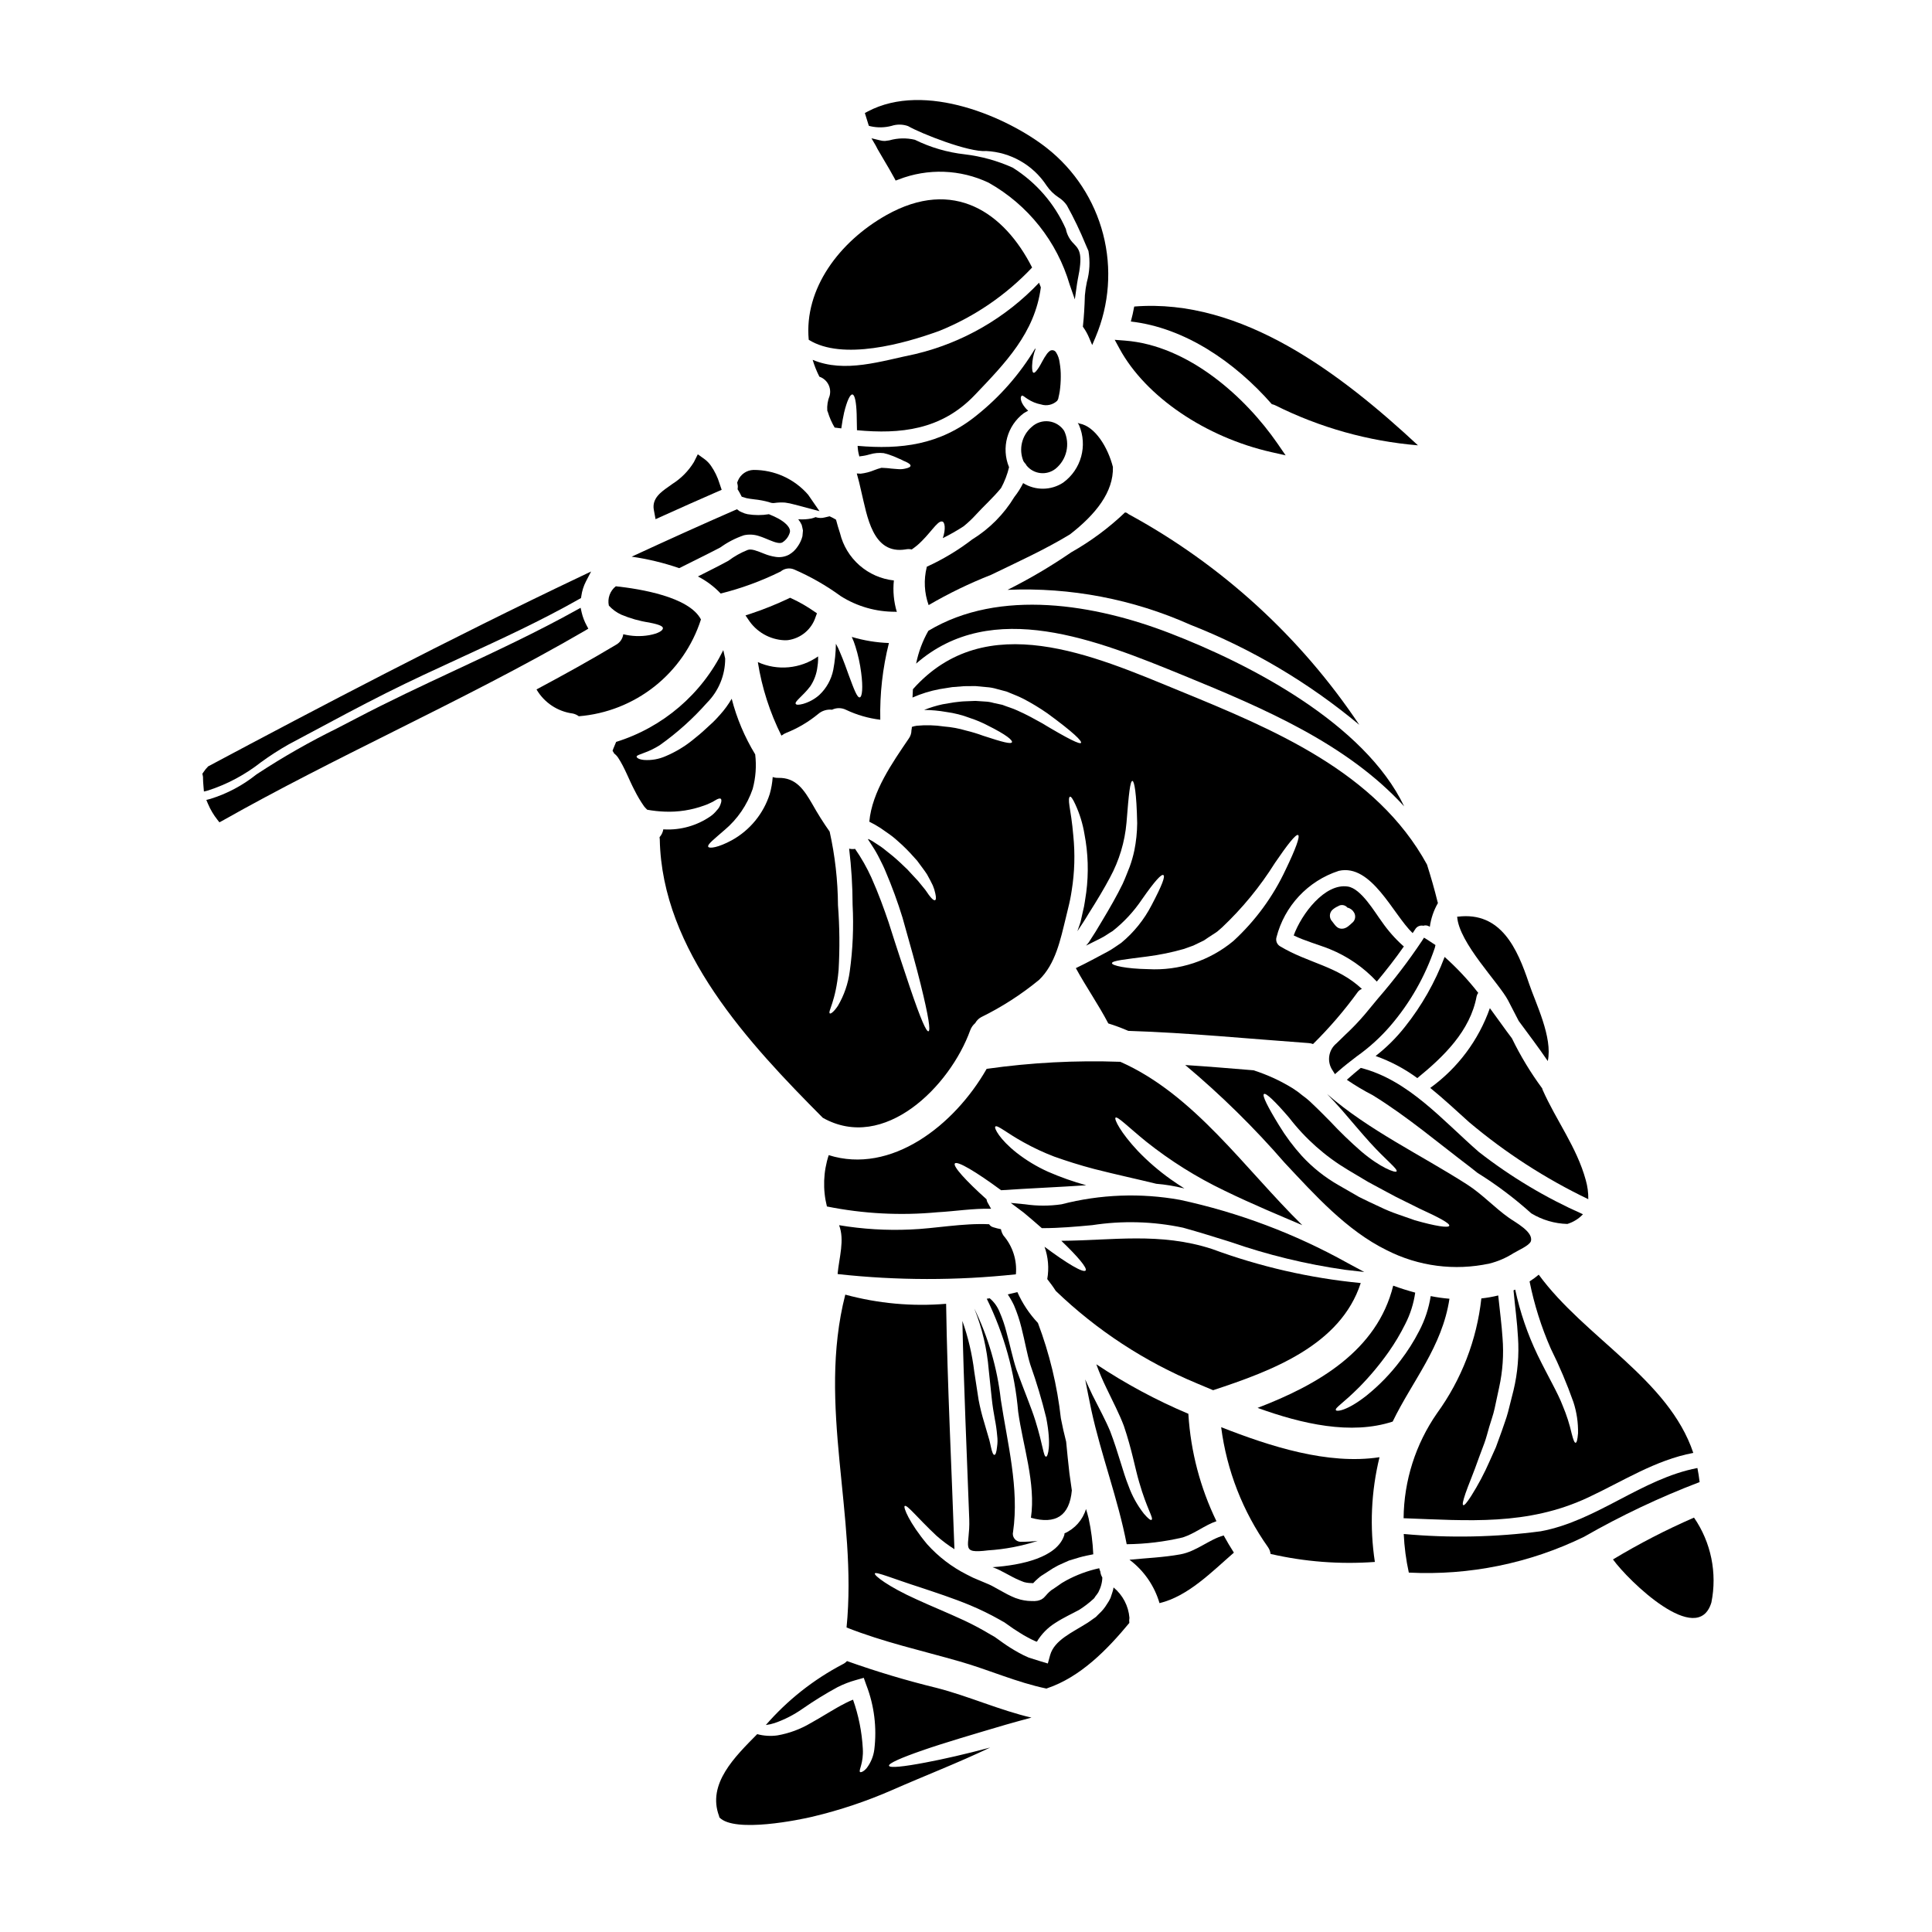 <?xml version="1.0" encoding="UTF-8"?>
<!-- Uploaded to: ICON Repo, www.svgrepo.com, Generator: ICON Repo Mixer Tools -->
<svg fill="#000000" width="800px" height="800px" version="1.1" viewBox="144 144 512 512" xmlns="http://www.w3.org/2000/svg">
 <g>
  <path d="m508.55 423.85c3.953 1.398 7.676 3.375 11.055 5.859 6.984-5.695 14.02-12.48 15.719-21.695h0.004c0.07-0.324 0.215-0.629 0.418-0.895-2.676-3.434-5.656-6.621-8.906-9.52-2.523 6.703-6.086 12.973-10.555 18.57-2.258 2.863-4.856 5.441-7.734 7.68z"/>
  <path d="m546.47 414.56c2.57 3.492 5.25 7.012 7.707 10.629 1.34-6.254-3.184-15.246-4.973-20.551-3.07-9.188-7.398-19.102-18.844-17.711h-0.195c0.445 6.953 11.082 17.562 13.512 22.227 0.953 1.816 1.871 3.602 2.793 5.406z"/>
  <path d="m559.37 468.36c1.578-0.484 3.004-1.367 4.133-2.57-9.836-4.348-19.102-9.891-27.586-16.504-9.547-8.293-18.625-19.07-31.301-22.281-1.23 1.008-2.461 2.039-3.688 3.148 2.203 1.504 4.496 2.871 6.867 4.094 9.078 5.586 17.398 12.676 25.887 19.098 0.613 0.477 1.227 0.977 1.871 1.48 5.055 3.144 9.82 6.734 14.242 10.719 2.894 1.754 6.191 2.723 9.574 2.816z"/>
  <path d="m481.05 251.11c0.297 0.059 0.586 0.152 0.863 0.281 11.832 5.922 24.684 9.527 37.863 10.629-20.246-18.812-46.566-39.082-75.195-36.785-0.25 1.344-0.531 2.652-0.895 3.969 14.27 1.633 27.559 10.711 37.363 21.906z"/>
  <path d="m515.87 394.69c-2.133-1.91-4.031-4.062-5.66-6.418-1.844-2.461-5.473-8.797-9.016-9.328-6.09-0.949-12.285 7.262-14.352 12.957 3.016 1.48 6.508 2.402 9.578 3.629h-0.004c4.731 1.926 8.98 4.859 12.453 8.602 2.512-3.016 4.945-6.117 7.176-9.324-0.066-0.062-0.121-0.062-0.176-0.117zm-13.348-6.297c-0.84 0.754-1.676 1.73-2.934 1.73-1.316 0-1.848-1.09-2.57-1.969v0.004c-0.781-0.832-0.781-2.129 0-2.961 0.461-0.434 0.996-0.785 1.574-1.031 0.801-0.543 1.879-0.383 2.488 0.363 0.75 0.16 1.391 0.641 1.762 1.309 0.488 0.832 0.359 1.887-0.32 2.57z"/>
  <path d="m359.36 239.36c0.461 1.539 1.059 3.035 1.785 4.465 2.102 0.719 3.285 2.941 2.711 5.082-0.508 1.246-0.719 2.594-0.617 3.938 0.059 0.105 0.105 0.219 0.141 0.332 0.434 1.449 1.043 2.836 1.812 4.133 0.586 0.082 1.18 0.164 1.758 0.219 0.223-1.574 0.477-3.016 0.754-4.215 0.75-3.07 1.574-4.856 2.203-4.773 0.629 0.082 1.008 2.039 1.117 5.117 0.027 1.258 0.055 2.754 0.082 4.356 11.414 1.062 22.34 0 31.219-9.324 8.043-8.434 15.941-16.477 17.508-28.539-0.168-0.418-0.309-0.836-0.477-1.227h0.008c-8.852 9.344-20.23 15.906-32.75 18.895-9.16 1.875-18.684 5.137-27.254 1.543z"/>
  <path d="m457.54 322.96c21.277 8.715 43.391 18.105 58.578 34.734-10.523-22.004-41.016-37.785-62.125-45.902-19.602-7.57-45.012-12.008-63.973-0.617v0.004c-1.531 2.703-2.625 5.637-3.238 8.684 20.133-17.594 48.082-6.168 70.758 3.098z"/>
  <path d="m384.04 289.59c0.52-0.109 1.059-0.098 1.574 0.027 0.477-0.336 0.977-0.699 1.48-1.117 3.41-2.961 5.277-6.535 6.562-6.297 0.754 0.055 1.035 1.969 0.195 4.414v-0.004c1.902-0.941 3.75-1.992 5.527-3.148 1.188-0.965 2.297-2.016 3.324-3.148 1.871-2.066 4.523-4.441 6.59-6.981 0.945-1.742 1.66-3.602 2.121-5.527-0.027 0-0.027-0.027-0.027-0.055-2.078-5.086-0.477-10.93 3.906-14.242 0.395-0.25 0.812-0.449 1.18-0.668h0.004c-0.641-0.555-1.176-1.223-1.578-1.969-0.613-1.254-0.363-1.844-0.109-2.012 0.25-0.168 0.836 0.449 1.535 0.867 1.082 0.719 2.297 1.215 3.574 1.453 1.469 0.469 3.078 0.117 4.215-0.922l0.082-0.082c0-0.027 0-0.055 0.027-0.055l0.059-0.113 0.109-0.223c0.137-0.246 0.055-0.309 0.109-0.418 0.113-0.477 0.25-1.062 0.336-1.648l0.004-0.004c0.18-1.277 0.273-2.566 0.277-3.856 0.02-1.27-0.086-2.539-0.305-3.793-0.109-0.941-0.422-1.848-0.922-2.652-0.227-0.414-0.676-0.656-1.145-0.613-0.5 0.137-0.137 0-0.527 0.191-0.285 0.215-0.543 0.473-0.758 0.758-0.949 1.281-1.574 2.754-2.176 3.656-0.602 0.902-1.062 1.453-1.371 1.371-0.309-0.082-0.418-0.754-0.395-1.875h0.004c0.047-1.531 0.359-3.043 0.918-4.469-0.047-0.012-0.094-0.02-0.141-0.027-4.07 6.769-9.32 12.754-15.496 17.676-9.746 7.902-20.16 9.055-31.523 8.07 0.031 0.867 0.16 1.73 0.395 2.57 0.027 0.109 0.055 0.164 0.055 0.191 0.113 0.027 0.168 0.086 0.195 0.059 0.027-0.027 0-0.059-0.027-0.059 0.871-0.078 1.734-0.246 2.57-0.5 1.211-0.363 2.484-0.477 3.738-0.332 0.859 0.203 1.699 0.473 2.516 0.805 0.395 0.168 0.789 0.309 1.113 0.477 0.328 0.168 0.586 0.25 0.867 0.363 0.43 0.25 0.879 0.465 1.344 0.641 0.723 0.336 1.227 0.672 1.254 1.008 0.027 0.336-0.445 0.613-1.426 0.809v-0.004c-0.574 0.141-1.168 0.188-1.758 0.145l-1.059-0.082-1.008-0.086c-0.641-0.109-1.508-0.137-2.43-0.191v-0.004c-0.645 0.164-1.277 0.367-1.895 0.613-1.16 0.484-2.387 0.805-3.633 0.949-0.309 0-0.668-0.027-1.031-0.055 0.445 1.574 0.84 3.148 1.18 4.746 1.574 6.492 2.957 16.824 11.797 15.371z"/>
  <path d="m500.49 418.25c-0.754 0.727-1.52 1.465-2.297 2.242-2.172 1.762-2.621 4.894-1.031 7.195l0.617 0.977 0.867-0.762c1.574-1.391 3.258-2.68 4.887-3.938 3.285-2.32 6.277-5.031 8.906-8.078 5.231-6.082 9.238-13.113 11.809-20.711l0.164-0.73-0.602-0.395c-0.531-0.363-1.059-0.719-1.613-1.059l-0.824-0.5-0.516 0.812h0.004c-3.57 5.344-7.473 10.457-11.684 15.309-1.18 1.398-2.34 2.801-3.496 4.223-1.625 1.906-3.356 3.711-5.191 5.414z"/>
  <path d="m504.22 336.08c-15.551-23.285-36.527-42.438-61.121-55.816-0.176-0.109-0.344-0.23-0.504-0.363-0.152-0.02-0.301-0.059-0.445-0.109-4.301 4.102-9.094 7.656-14.266 10.578-5.387 3.699-11.02 7.023-16.863 9.945 16.637-0.711 33.207 2.453 48.414 9.242 16.254 6.383 31.375 15.34 44.785 26.523z"/>
  <path d="m428.84 223.34 0.574-4.059c0.051-0.371 0.105-0.734 0.184-1.102 1.398-6.691 0.578-7.934-0.984-9.535l0.004-0.004c-1.109-1.066-1.863-2.445-2.156-3.953-2.969-6.707-7.879-12.371-14.094-16.262-4.027-1.812-8.305-3-12.688-3.523-4.598-0.512-9.074-1.816-13.227-3.859-2.223-0.531-4.551-0.477-6.75 0.152-0.512 0.074-0.945 0.141-1.18 0.164-0.441 0.012-0.879-0.043-1.301-0.164l-2.277-0.551 1.18 2.012h-0.004c0.066 0.113 0.125 0.227 0.18 0.348 0.074 0.168 0.164 0.336 0.258 0.5 0.605 1.074 1.227 2.125 1.855 3.172 0.871 1.465 1.734 2.926 2.547 4.434l0.395 0.742 0.789-0.285h-0.004c7.734-3.016 16.375-2.707 23.871 0.859 10.414 5.867 18.121 15.57 21.477 27.043z"/>
  <path d="m417.41 257.14c-2.629 2.238-3.508 5.918-2.176 9.105 0.086 0.148 0.191 0.289 0.309 0.418 0.211 0.195 0.383 0.434 0.504 0.699 1.895 2.336 5.312 2.723 7.68 0.867 2.984-2.426 3.93-6.578 2.285-10.055-0.922-1.391-2.406-2.309-4.062-2.508-1.652-0.199-3.312 0.34-4.539 1.473z"/>
  <path d="m447.79 446.57c6.391 5.082 13.332 9.43 20.695 12.957 7.68 3.742 14.992 6.731 20.633 9.16-15.328-15.051-28.645-34.637-48.219-43.297-11.84-0.426-23.695 0.203-35.426 1.867-8.602 15.051-25.352 28.062-41.855 22.867v0.004c-1.441 4.394-1.609 9.109-0.477 13.598 9.629 1.938 19.488 2.453 29.266 1.535 4.637-0.25 9.52-1.059 14.242-0.922-0.336-0.559-0.613-1.117-0.922-1.645-0.156-0.266-0.254-0.559-0.281-0.867-5.512-4.945-8.961-8.77-8.402-9.492 0.613-0.789 5.641 2.203 12.258 7.086 7.539-0.504 15.023-0.812 22.562-1.316h-0.004c-3.469-0.957-6.863-2.16-10.16-3.602-2.965-1.34-5.758-3.027-8.316-5.031-4.469-3.543-6.004-6.535-5.613-6.922 0.473-0.559 3.098 1.758 7.477 4.16 2.613 1.457 5.328 2.727 8.125 3.797 3.211 1.141 6.785 2.285 10.629 3.293 6.035 1.535 11.73 2.754 16.422 3.91h-0.004c2.43 0.203 4.84 0.598 7.203 1.184 0.086 0.004 0.172 0.023 0.254 0.055-1.227-0.789-2.457-1.574-3.602-2.402-3.144-2.234-6.07-4.758-8.742-7.539-4.578-4.887-6.336-8.434-5.902-8.824 0.516-0.434 3.387 2.504 8.16 6.387z"/>
  <path d="m428.05 538.97c-0.219-1.508-0.445-3.016-0.641-4.523-0.336-2.754-0.586-5.586-0.867-8.375-0.531-2.066-1.004-4.133-1.398-6.199-0.965-8.648-3.008-17.137-6.082-25.273-2.262-2.402-4.102-5.168-5.445-8.18-0.84 0.219-1.676 0.418-2.543 0.613 0.621 0.926 1.172 1.898 1.648 2.906 0.816 1.91 1.473 3.887 1.969 5.902 0.949 3.738 1.508 7.121 2.363 9.84 1.637 4.609 3.043 9.297 4.203 14.047 1.453 7.398 0.395 10.359-0.027 10.305-0.723 0-0.75-2.793-2.848-9.547-1.062-3.41-2.879-7.68-5.027-13.57-1.035-3.148-1.676-6.449-2.652-9.969v-0.004c-0.457-1.805-1.066-3.57-1.812-5.277-0.559-1.395-1.449-2.633-2.598-3.602-0.25 0.027-0.531 0.086-0.789 0.113 4.602 9.379 7.422 19.527 8.32 29.934 1.23 8.961 4.723 18.988 3.383 28.117 6.629 1.844 10.23-0.555 10.844-7.258z"/>
  <path d="m405.88 554.86c4.465-0.285 8.875-1.129 13.125-2.512-1.5 0.168-3.012 0.254-4.519 0.25-0.648-0.012-1.258-0.32-1.648-0.84-0.395-0.516-0.527-1.184-0.363-1.812 1.672-11.477-1.508-23.539-3.238-34.961h-0.004c-0.941-8.414-3.32-16.602-7.035-24.211 2.078 5.188 3.367 10.656 3.824 16.227 0.281 2.793 0.559 5.277 0.789 7.477 0.227 2.199 0.527 3.914 0.836 5.613h-0.004c0.289 1.43 0.496 2.875 0.617 4.328 0.133 0.992 0.125 2-0.027 2.988-0.164 1.574-0.418 2.176-0.723 2.148-0.309-0.027-0.586-0.641-0.895-2.066-0.168-0.695-0.309-1.574-0.668-2.68-0.363-1.105-0.672-2.43-1.18-4.047h-0.004c-0.582-1.906-1.055-3.848-1.426-5.809-0.336-2.176-0.727-4.664-1.145-7.453-0.555-4.578-1.609-9.082-3.148-13.43 0.367 17.535 1.18 35.031 1.82 52.551 0.27 7.32-2.691 9.188 5.016 8.238z"/>
  <path d="m552.71 432.45c-3.082-4.172-5.773-8.621-8.039-13.289-0.949-1.254-1.902-2.543-2.793-3.797-0.977-1.371-2.008-2.789-3.043-4.188l-0.004-0.004c-2.988 8.492-8.504 15.867-15.801 21.137 3.543 2.879 6.922 6.035 10.301 9.078 9.621 8.109 20.234 14.969 31.582 20.41 0.027-1.707-0.195-3.41-0.668-5.055-2.363-8.688-7.848-15.809-11.449-23.957-0.051-0.113-0.051-0.223-0.086-0.336z"/>
  <path d="m457.46 551.43c3.211-1.031 5.809-3.238 8.91-4.297v-0.004c-4.293-8.844-6.816-18.445-7.43-28.258v-0.195c-8.527-3.598-16.699-7.996-24.406-13.125 0.793 2.168 1.699 4.293 2.711 6.367 1.676 3.519 3.383 6.758 4.582 9.938 2.176 6.422 2.988 11.34 4.074 14.957 2.066 7.203 3.887 9.52 3.269 9.965-0.223 0.168-0.867-0.277-2.012-1.617v0.004c-1.754-2.231-3.137-4.731-4.094-7.402-1.48-3.656-2.652-8.684-4.856-14.465-1.18-2.852-2.879-5.977-4.691-9.578-0.613-1.316-1.285-2.707-1.93-4.16 0.531 2.68 1.035 5.387 1.621 8.098 2.598 11.949 7.086 23.617 9.379 35.574 5.008-0.047 9.996-0.652 14.871-1.801z"/>
  <path d="m504.61 484.02c-13.465-1.301-26.707-4.332-39.398-9.02-13.824-4.496-26.527-2.258-39.957-2.176 4.356 4.16 6.949 7.231 6.449 7.871-0.586 0.727-4.973-1.871-10.891-6.297 0.977 2.746 1.227 5.699 0.723 8.57 0.812 1.035 1.574 2.066 2.262 3.148h0.004c10.852 10.426 23.547 18.738 37.441 24.516 1.371 0.586 2.793 1.18 4.246 1.785 15.637-5.141 33.789-11.953 39.121-28.398z"/>
  <path d="m538.73 478.85c2.231-0.559 4.359-1.473 6.297-2.707 1.062-0.668 4.269-2.039 4.664-3.184 0.789-2.484-4.219-5.082-5.781-6.199-3.824-2.707-7.121-6.297-11.055-8.82-12.398-7.957-26.023-14.328-37.168-24.008 1.398 1.422 2.754 2.902 3.969 4.297 2.816 3.266 5.25 6.172 7.371 8.516 4.242 4.691 7.426 7.039 7.086 7.68-0.25 0.5-4.273-0.949-9.355-5.277h-0.004c-2.887-2.519-5.648-5.184-8.266-7.988-1.508-1.508-2.961-3.016-4.691-4.637-0.785-0.781-1.633-1.5-2.539-2.148-0.871-0.734-1.789-1.406-2.754-2.012-3.234-1.977-6.691-3.562-10.301-4.723-6.035-0.5-12.062-1.004-18.105-1.395 9.438 7.91 18.234 16.555 26.301 25.855 7.984 8.516 16.477 18.012 27.113 23.223 8.398 4.277 18.012 5.523 27.219 3.527zm-34.516-17.617c-1.73-1.008-3.543-2.039-5.387-3.102-3.668-2.078-6.988-4.715-9.84-7.816-2.262-2.5-4.281-5.211-6.031-8.098-2.934-4.777-4.527-7.902-3.996-8.293s3.043 2.039 6.691 6.297c4.277 5.547 9.566 10.238 15.582 13.824 1.816 1.086 3.602 2.148 5.332 3.18 1.73 0.922 3.41 1.816 4.973 2.68 1.562 0.867 3.098 1.648 4.578 2.363 1.48 0.711 2.793 1.398 4.051 2.012 5 2.289 8.098 3.91 7.902 4.551-0.191 0.641-3.66 0.113-9.133-1.453-1.344-0.473-2.82-0.977-4.383-1.535h-0.004c-1.688-0.578-3.336-1.258-4.941-2.039-1.734-0.809-3.578-1.648-5.394-2.57z"/>
  <path d="m501.03 478.66c-13.871-7.719-28.809-13.344-44.328-16.688-10.426-1.875-21.133-1.473-31.391 1.18-3.195 0.469-6.441 0.469-9.633 0l-3.816-0.367 3.445 2.582c1.574 1.305 3.082 2.606 4.5 3.852l0.281 0.246 0.379 0.004c4.262 0 8.695-0.395 12.934-0.789v0.004c8.012-1.242 16.184-1.02 24.113 0.664 4.246 1.18 8.43 2.488 12.48 3.754 9.895 3.449 20.102 5.93 30.473 7.406l5.078 0.582z"/>
  <path d="m412.36 561.93c0.559 0.277 1.117 0.582 1.648 0.789l0.812 0.336c0.191 0.086 0.395 0.141 0.586 0.223h-0.004c0.414 0.109 0.832 0.184 1.258 0.223 0.418 0.027 0.84 0.055 1.145 0.055 0.383-0.426 0.793-0.828 1.227-1.199l0.586-0.504h0.004c0.246-0.195 0.512-0.371 0.785-0.527l1.344-0.867c0.863-0.602 1.77-1.145 2.707-1.621 0.977-0.418 1.902-0.895 2.852-1.281 0.949-0.281 1.898-0.559 2.789-0.84 1.285-0.363 2.457-0.586 3.629-0.812-0.137-3.203-0.547-6.387-1.227-9.52-0.137-0.531-0.25-0.949-0.363-1.371-0.109-0.363-0.223-0.75-0.336-1.113-0.863 2.883-2.949 5.246-5.703 6.461 0.008 0.156-0.008 0.316-0.055 0.473-1.902 5.902-11.254 7.957-19.02 8.488 0.621 0.211 1.227 0.461 1.816 0.75 1.258 0.629 2.402 1.273 3.519 1.859z"/>
  <path d="m366.06 481.65c15.672 1.719 31.484 1.738 47.16 0.055 0.344-3.731-0.848-7.441-3.293-10.277-0.332-0.508-0.559-1.078-0.668-1.676-0.699-0.137-1.391-0.312-2.066-0.527-0.441-0.125-0.82-0.406-1.066-0.789-6.922-0.336-14.602 1.18-20.91 1.398-6.305 0.281-12.625-0.102-18.848-1.145 1.508 3.938 0.027 8.488-0.395 12.871z"/>
  <path d="m329.76 308.16c-3.148-6.031-16.168-8.098-22.562-8.793-1.539 1.215-2.254 3.199-1.848 5.117 0.918 1.012 2.031 1.828 3.269 2.398 2.379 1.004 4.871 1.711 7.426 2.094 2.066 0.422 3.606 0.84 3.633 1.48 0.027 0.641-1.18 1.426-3.633 1.871-2.281 0.395-4.621 0.309-6.867-0.25-0.168 1.203-0.898 2.25-1.969 2.82-6.898 4.133-13.934 8.016-21.027 11.809 2.039 3.496 5.582 5.852 9.594 6.379 0.586 0.121 1.137 0.371 1.617 0.73 7.328-0.594 14.316-3.348 20.078-7.914 5.762-4.566 10.039-10.742 12.289-17.742z"/>
  <path d="m438.83 565.86c-0.168 0.531-0.336 1.086-0.531 1.617-0.262 0.559-0.566 1.09-0.922 1.594-0.586 0.988-1.324 1.883-2.18 2.652l-0.586 0.586-0.055 0.082c-0.098 0.07-0.191 0.145-0.281 0.227l-0.191 0.137-0.367 0.25c-0.473 0.363-1.004 0.723-1.508 1.059-4.047 2.57-8.766 4.555-9.91 8.547l-0.613 2.234-2.039-0.613c-1.004-0.309-2.012-0.641-3.016-0.949-0.918-0.387-1.812-0.824-2.68-1.312-1.387-0.766-2.731-1.602-4.023-2.512l-1.758-1.258-0.445-0.309-0.086-0.082h-0.004c-0.086-0.039-0.168-0.086-0.246-0.137l-0.895-0.504c-2.269-1.371-4.609-2.621-7.008-3.746-4.637-2.148-9.016-3.91-12.621-5.586-7.34-3.293-11.309-6.336-11.02-6.867s4.828 1.398 12.23 3.769c3.715 1.254 8.211 2.68 13.152 4.723l-0.004 0.004c2.602 1.09 5.137 2.328 7.594 3.711l0.98 0.559 0.223 0.113 0.219 0.137 0.113 0.082 0.445 0.312c0.586 0.418 1.199 0.836 1.785 1.254 1.18 0.723 2.363 1.574 3.602 2.203l0.004 0.004c0.707 0.402 1.434 0.766 2.18 1.09 0.137 0.059 0.273 0.105 0.418 0.137 1.195-2.004 2.852-3.699 4.828-4.941 2.316-1.508 4.555-2.488 6.449-3.543h0.004c1.273-0.816 2.481-1.738 3.602-2.758 0.449-0.336 0.477-0.641 0.754-0.949v0.004c0.25-0.301 0.473-0.617 0.672-0.949 0.168-0.363 0.309-0.723 0.477-1.062h-0.004c0.273-0.711 0.449-1.449 0.527-2.207 0.027-0.203 0.039-0.406 0.035-0.613-0.297-0.484-0.48-1.027-0.531-1.594-0.137-0.27-0.234-0.562-0.281-0.859-3.051 0.66-5.996 1.75-8.742 3.238-0.812 0.422-1.59 0.918-2.316 1.477l-1.18 0.812-0.004-0.004c-0.164 0.09-0.324 0.195-0.477 0.309l-0.586 0.504c-0.289 0.27-0.562 0.559-0.809 0.863l-0.418 0.445c-0.086 0.102-0.18 0.195-0.281 0.281-0.195 0.113-0.363 0.25-0.559 0.367-0.32 0.148-0.656 0.262-1.004 0.332-0.25 0.047-0.5 0.074-0.754 0.082-0.754 0-1.254-0.027-1.816-0.055-0.648-0.062-1.293-0.176-1.926-0.332l-1.34-0.422-1.035-0.445c-0.695-0.309-1.312-0.641-1.926-0.98-1.145-0.613-2.262-1.227-3.348-1.844-0.926-0.473-2.18-0.922-3.293-1.426l-0.004 0.004c-1.156-0.457-2.285-0.98-3.379-1.574-3.922-1.992-7.445-4.691-10.387-7.961-4.773-5.695-6.422-9.883-5.977-10.164 0.613-0.449 3.348 3.125 8.348 7.816v0.004c1.508 1.34 3.125 2.555 4.832 3.633-0.75-21.672-1.871-43.34-2.203-65.035h-0.004c-8.98 0.754-18.023-0.07-26.719-2.43-7.516 29.43 3.293 58.551 0.336 88.211 9.801 3.883 19.938 6.113 30.043 9.016 7.68 2.203 15.133 5.559 22.953 7.176l0.164-0.082c8.852-2.988 15.918-10.234 21.781-17.32v0.004c-0.059-0.457-0.047-0.914 0.027-1.367-0.258-3.141-1.777-6.039-4.215-8.043-0.043 0.402-0.137 0.797-0.273 1.176z"/>
  <path d="m368.46 584.2c-0.332 0.367-0.734 0.66-1.184 0.867-7.715 4.051-14.609 9.504-20.324 16.082 0.801-0.098 1.594-0.277 2.363-0.531 2.598-0.902 5.059-2.164 7.312-3.742 3.012-2.094 6.133-4.023 9.355-5.777 1.555-0.781 3.18-1.41 4.856-1.871l2.066-0.586 0.699 1.969h0.004c2.082 5.418 2.801 11.27 2.094 17.035-0.23 1.797-0.934 3.5-2.039 4.938-0.84 0.98-1.594 1.18-1.758 1.008-0.395-0.504 0.977-2.289 0.75-6.172-0.242-4.43-1.117-8.805-2.594-12.988-0.645 0.25-1.316 0.559-1.969 0.895-3.211 1.621-6.227 3.66-9.242 5.305-2.719 1.613-5.711 2.723-8.824 3.266-1.793 0.25-3.613 0.137-5.359-0.332-5.863 5.949-13.32 13.148-10.109 21.695 0.027 0.141 0.055 0.25 0.082 0.363 3.996 4.246 21.504 0.586 24.742-0.191v-0.004c7.242-1.723 14.316-4.094 21.137-7.086 8.629-3.797 17.426-7.176 25.883-11.227-6.562 1.758-12.48 3.098-17.086 3.965-5.836 1.117-9.551 1.508-9.719 0.867-0.164-0.641 3.238-2.121 8.852-4.074s13.484-4.273 22.113-6.816c2.316-0.668 4.582-1.281 6.785-1.871-8.457-1.969-16.586-5.668-25.016-7.844-8.074-1.969-16.043-4.352-23.871-7.141z"/>
  <path d="m299.91 310.6-0.445-0.836c-0.586-1.074-1.027-2.227-1.309-3.418l-0.289-1.277-1.148 0.637c-10.367 5.766-21.352 10.898-31.973 15.863-8.688 4.055-17.668 8.266-26.281 12.777-1.691 0.891-3.391 1.77-5.094 2.644h0.004c-7.269 3.57-14.312 7.586-21.09 12.023l-0.465 0.32c-3.578 2.848-7.656 5.008-12.027 6.367l-1.117 0.281 0.445 1.059v-0.004c0.641 1.516 1.484 2.938 2.508 4.227l0.52 0.66 0.738-0.395c14.852-8.395 30.426-16.184 45.492-23.719 16.832-8.422 34.242-17.129 50.711-26.715z"/>
  <path d="m456.81 555.92c-4.469 0.812-8.988 0.98-13.484 1.426h-0.004c3.828 2.875 6.621 6.91 7.961 11.504 7.566-1.816 13.848-8.293 19.711-13.383-0.949-1.48-1.844-2.988-2.707-4.555-3.938 1.102-7.203 4.231-11.477 5.008z"/>
  <path d="m401.13 417.01c0.27-0.727 0.723-1.371 1.312-1.875 0.367-0.664 0.914-1.211 1.574-1.574 5.484-2.691 10.633-6.008 15.352-9.883 4.383-4.219 5.668-10.699 7.086-16.449 0.223-0.867 0.418-1.703 0.613-2.539 0.398-1.559 0.715-3.133 0.949-4.723 0.77-4.793 0.91-9.664 0.422-14.492-0.309-3.66-0.754-6.199-1.008-7.82-0.25-1.621-0.164-2.402 0.113-2.512 0.281-0.109 0.75 0.531 1.449 2.066 1.148 2.496 1.957 5.133 2.402 7.844 0.98 5.09 1.141 10.301 0.473 15.441-0.281 1.594-0.418 3.324-0.895 5.086-0.195 0.895-0.395 1.816-0.613 2.754-0.281 0.789-0.559 1.617-0.84 2.457 1.035-1.574 2.039-3.07 3.016-4.723 2.234-3.519 4.078-6.617 5.613-9.492v-0.004c2.449-4.5 3.941-9.457 4.387-14.562 0.613-7.844 0.977-11.055 1.574-11.055 0.477 0.055 1.09 3.043 1.258 11.227v-0.004c-0.023 2.422-0.277 4.832-0.754 7.203-0.309 1.461-0.719 2.898-1.227 4.301-0.586 1.426-1.145 2.988-1.871 4.555-1.508 3.098-3.41 6.418-5.512 9.91-1.004 1.73-2.203 3.688-3.519 5.668-0.219 0.25-0.445 0.531-0.668 0.789 1.281-0.641 2.543-1.281 3.742-1.871 1.281-0.613 2.203-1.371 3.266-1.969h0.004c3.031-2.387 5.668-5.231 7.816-8.434 3.465-4.973 5.164-6.758 5.668-6.422s-0.25 2.512-3.148 8.016v-0.004c-1.977 3.824-4.703 7.203-8.02 9.945-1.113 0.723-2.344 1.672-3.629 2.344-1.285 0.668-2.625 1.398-4.047 2.152s-2.852 1.48-4.356 2.203c2.707 4.973 5.977 9.637 8.602 14.66 1.816 0.555 3.574 1.227 5.305 1.969 15.914 0.504 31.859 2.094 47.805 3.238h-0.004c0.395 0.023 0.781 0.109 1.148 0.254 4.348-4.289 8.336-8.934 11.922-13.879 0.277-0.328 0.633-0.578 1.035-0.727-6.535-6.117-14.168-6.785-21.699-11.309v0.004c-0.809-0.488-1.199-1.453-0.949-2.363 2.117-8.32 8.352-14.973 16.516-17.625 8.684-1.969 14.379 11.531 19.574 16.504 0.223-0.336 0.445-0.641 0.668-1.008 0.434-0.75 1.305-1.137 2.152-0.949 0.555-0.184 1.16-0.098 1.645 0.223 0.027 0 0.055 0.027 0.082 0.055l0.004 0.004c0.305-2.219 1.035-4.359 2.152-6.301-0.027-0.113-0.086-0.223-0.113-0.363-0.812-3.324-1.758-6.594-2.789-9.84-13.434-24.543-40.629-35.816-65.73-46.098-22.59-9.27-51.168-22.09-70.504-0.363-0.055 0.723-0.082 1.453-0.109 2.203l-0.008 0.004c2.309-1.02 4.723-1.77 7.203-2.231 1.117-0.195 2.234-0.367 3.32-0.531l3.148-0.25c1.031 0 2.039-0.027 3.016-0.027 1.035 0.082 2.012 0.191 2.961 0.281v-0.004c0.93 0.062 1.848 0.23 2.734 0.5 0.867 0.25 1.73 0.477 2.543 0.672 1.535 0.668 3.043 1.18 4.356 1.871l0.004-0.004c2.238 1.164 4.402 2.469 6.473 3.91 6.953 5.082 9.188 7.344 8.906 7.82-0.281 0.477-3.293-0.98-10.496-5.305-1.816-1.008-3.91-2.18-6.363-3.266-1.23-0.586-2.598-0.953-3.996-1.508-0.723-0.141-1.48-0.309-2.231-0.477-0.77-0.23-1.562-0.363-2.363-0.395-0.812-0.059-1.648-0.117-2.516-0.168-0.922 0.027-1.844 0.082-2.789 0.109-0.949 0.027-1.902 0.168-2.906 0.281-0.977 0.168-1.969 0.34-2.988 0.504l0.004-0.004c-1.688 0.367-3.34 0.871-4.945 1.508 1.957 0.012 3.91 0.188 5.836 0.531 2.18 0.289 4.316 0.832 6.367 1.617 1.578 0.516 3.109 1.16 4.582 1.93 5.082 2.512 6.691 3.965 6.508 4.469-0.25 0.559-2.363 0.027-7.625-1.703h-0.004c-1.469-0.543-2.969-1-4.492-1.367-1.91-0.57-3.879-0.934-5.867-1.09-2.402-0.363-4.84-0.43-7.258-0.199-0.438 0.059-0.867 0.16-1.285 0.309-0.004 0.293-0.043 0.582-0.109 0.867 0.004 0.789-0.238 1.562-0.703 2.207-4.328 6.391-9.742 14.043-10.469 22.043 1.02 0.5 2.008 1.059 2.961 1.676 1.09 0.789 2.176 1.48 3.148 2.231 0.973 0.75 1.758 1.539 2.566 2.234 1.594 1.48 2.879 2.934 3.996 4.188 1.004 1.398 1.926 2.543 2.625 3.629 0.641 1.145 1.145 2.121 1.535 2.934 0.297 0.691 0.52 1.414 0.668 2.148 0.25 1.145 0.195 1.648-0.082 1.758-0.281 0.109-0.754-0.246-1.398-1.086-0.363-0.422-0.668-0.98-1.18-1.648-0.512-0.668-1.18-1.426-1.926-2.363-0.789-0.895-1.785-1.871-2.82-3.043-1.145-1.09-2.43-2.363-3.965-3.629-0.754-0.613-1.594-1.285-2.461-1.969-0.867-0.68-1.871-1.227-2.875-1.926-0.336-0.195-0.699-0.367-1.035-0.559-0.027 0.055-0.055 0.082-0.082 0.137 0.387 0.559 0.75 1.117 1.09 1.676v0.008c0.73 1.102 1.387 2.246 1.969 3.434 0.586 1.145 1.145 2.262 1.594 3.383v-0.004c1.699 3.988 3.191 8.062 4.469 12.203 2.094 7.398 3.711 13.207 4.801 17.617 2.176 8.824 2.652 12.316 2.094 12.512s-2.012-3.019-4.945-11.676c-1.453-4.356-3.348-9.965-5.641-17.227-1.227-3.602-2.652-7.566-4.523-11.758h0.004c-1.215-2.684-2.676-5.254-4.356-7.676-0.523 0.09-1.062 0.074-1.574-0.059 0.598 4.941 0.906 9.91 0.918 14.883 0.309 5.894 0.055 11.805-0.754 17.648-0.426 3.227-1.496 6.332-3.148 9.133-1.117 1.672-1.93 2.148-2.121 2.012-0.645-0.449 1.574-3.047 2.312-11.504 0.328-5.723 0.273-11.461-0.164-17.176-0.043-6.562-0.781-13.105-2.207-19.516-1.66-2.348-3.191-4.777-4.59-7.285-2.176-3.738-4.297-7.062-9.016-6.949l-0.004-0.004c-0.5 0.02-1.004-0.059-1.48-0.223-0.105 1.52-0.367 3.027-0.785 4.492-1.66 5.223-5.258 9.613-10.055 12.262-3.629 1.969-5.902 2.231-6.227 1.758-0.395-0.613 1.676-2.152 4.301-4.469l0.004 0.004c3.426-2.891 6-6.652 7.453-10.891 0.809-2.984 1.035-6.094 0.668-9.16-2.789-4.582-4.891-9.547-6.227-14.742-0.883 1.516-1.918 2.941-3.098 4.246l-0.84 0.922-0.449 0.473-0.336 0.336-0.219 0.223c-0.617 0.586-1.23 1.145-1.82 1.676-1.18 1.117-2.43 2.148-3.629 3.098h0.004c-2.164 1.738-4.559 3.168-7.117 4.246-1.801 0.797-3.766 1.141-5.727 1.004-1.398-0.137-1.969-0.586-1.969-0.895s0.789-0.531 1.871-0.949c1.523-0.535 2.973-1.246 4.332-2.121 4.555-3.238 8.723-6.984 12.426-11.168 3.109-3.117 4.852-7.34 4.844-11.742-0.191-0.922-0.363-1.699-0.5-2.231-5.723 11.66-15.992 20.457-28.398 24.32-0.25 0.613-0.504 1.18-0.754 1.816v-0.004c-0.078 0.184-0.141 0.371-0.195 0.559 0.168 0.215 0.309 0.449 0.418 0.699 0.418 0.309 0.777 0.688 1.062 1.117 1.758 2.68 2.848 5.777 4.328 8.602l0.004-0.004c0.742 1.508 1.602 2.957 2.57 4.332 0.254 0.301 0.523 0.586 0.809 0.859 1.531 0.277 3.078 0.445 4.633 0.504 3.555 0.148 7.102-0.402 10.441-1.617 0.559-0.184 1.102-0.406 1.621-0.672 0.441-0.184 0.859-0.406 1.258-0.668 0.754-0.473 1.285-0.641 1.535-0.445 0.246 0.195 0.223 0.75-0.109 1.574-0.195 0.547-0.512 1.043-0.922 1.453-0.484 0.621-1.059 1.164-1.703 1.617-3.594 2.473-7.902 3.691-12.258 3.465-0.055 0-0.141-0.027-0.223-0.027l-0.004-0.004c-0.129 0.781-0.477 1.508-1.004 2.098 0.035 0.191 0.055 0.387 0.059 0.586 0.559 29.484 23.652 54.117 43.199 73.773 16.242 9.168 33.719-8.312 39.082-23.219zm56.633-21.531c0.789-0.281 1.617-0.586 2.484-0.895 0.895-0.422 1.844-0.895 2.789-1.344 0.754-0.527 1.574-1.059 2.363-1.574 0.422-0.281 0.867-0.531 1.254-0.84l1.18-1.031v0.004c5.387-5.082 10.105-10.832 14.035-17.105 3.293-4.828 5.559-7.734 6.144-7.398 0.586 0.336-0.699 3.769-3.266 9.105v-0.004c-3.34 7.184-8.062 13.633-13.898 18.988-6.312 5.242-14.371 7.906-22.562 7.453-6.008-0.109-9.609-0.977-9.609-1.574 0-0.699 3.688-1.035 9.383-1.785h0.004c3.277-0.422 6.519-1.09 9.695-2z"/>
  <path d="m592.93 546.18c-7.394 3.219-14.566 6.926-21.473 11.086 4.078 5.668 22.434 23.48 26.078 11.414 1.578-7.812-0.082-15.938-4.606-22.5z"/>
  <path d="m213.18 345.99c2.328-1.695 4.746-3.258 7.25-4.68l4.824-2.582c6.902-3.703 14.043-7.527 21.121-11.086 6.547-3.289 13.344-6.414 19.922-9.445 10.391-4.777 21.137-9.723 31.25-15.465l0.422-0.238 0.086-0.5c0.184-1.375 0.605-2.707 1.242-3.938l1.352-2.602-2.644 1.258c-35.109 16.684-69.668 34.832-98.832 50.383l-0.672 0.738c-0.207 0.281-0.426 0.566-0.625 0.863l-0.25 0.367 0.109 0.43h-0.008c0.074 0.285 0.105 0.578 0.082 0.875 0 0.605 0.051 1.18 0.098 1.742l0.137 1.648 1.129-0.289 0.004 0.004c5.074-1.648 9.812-4.184 14.004-7.484z"/>
  <path d="m467.62 522.22c1.473 11.445 5.731 22.355 12.398 31.777 0.379 0.535 0.621 1.16 0.695 1.812 9.055 2.082 18.375 2.797 27.641 2.121-1.41-9.242-0.992-18.672 1.23-27.754-13.684 2.094-29.07-2.902-41.965-7.957z"/>
  <path d="m593.83 533.04c-14.746 2.82-26.613 13.988-41.465 16.754v0.004c-12.055 1.594-24.25 1.836-36.359 0.723 0.156 3.441 0.605 6.867 1.344 10.234 16.02 0.812 31.984-2.445 46.406-9.469 9.824-5.629 20.078-10.484 30.66-14.52-0.141-1.254-0.34-2.512-0.586-3.727z"/>
  <path d="m523.15 487.48c-0.504 3.238-1.543 6.371-3.07 9.273-1.402 2.731-3.047 5.328-4.914 7.762-2.606 3.473-5.637 6.606-9.02 9.324-5.168 4.078-7.984 4.328-8.129 3.852-0.281-0.613 1.82-1.699 6.172-6.059v0.004c2.871-2.918 5.496-6.066 7.852-9.41 1.633-2.328 3.09-4.773 4.352-7.32 1.344-2.613 2.242-5.438 2.652-8.348-1.969-0.531-3.938-1.145-5.832-1.844-4.246 17.227-19.969 26.277-35.941 32.391 11.809 4.273 24.742 7.234 35.797 3.633 5.25-10.836 13.121-19.797 15.051-32.559h0.004c-1.672-0.137-3.332-0.371-4.973-0.699z"/>
  <path d="m564.82 540.87c9.27-4.328 17.844-9.938 27.922-11.836-6.562-19.578-28.734-30.52-40.961-47.23h-0.004c-0.766 0.648-1.578 1.246-2.426 1.785 1.227 6.113 3.109 12.078 5.613 17.789 2.285 4.598 4.289 9.328 6 14.168 0.879 2.684 1.293 5.5 1.23 8.32-0.141 1.73-0.363 2.457-0.641 2.484-0.281 0.027-0.613-0.723-1.008-2.312h-0.004c-0.578-2.559-1.379-5.062-2.398-7.481-1.312-3.461-3.824-7.621-6.691-13.512-2.641-5.512-4.625-11.312-5.906-17.285-0.141 0.059-0.309 0.141-0.449 0.195 0.395 4.328 0.98 8.43 1.18 12.398h0.004c0.32 4.731-0.078 9.484-1.184 14.098-0.504 2.039-0.977 3.938-1.453 5.754-0.477 1.82-1.145 3.434-1.645 5-0.559 1.535-1.09 2.988-1.574 4.328-0.586 1.316-1.141 2.543-1.645 3.66v0.004c-1.398 3.211-3.043 6.309-4.914 9.27-1.18 1.844-1.816 2.543-2.094 2.402-0.281-0.141-0.082-1.09 0.613-3.148 0.695-2.059 2.039-5.117 3.633-9.66 0.418-1.145 0.895-2.363 1.367-3.656 0.473-1.297 0.84-2.754 1.285-4.301 0.449-1.547 1.059-3.148 1.422-4.856 0.363-1.707 0.789-3.633 1.199-5.586v-0.004c0.945-4.297 1.246-8.711 0.895-13.098-0.219-3.438-0.723-7.18-1.145-11.254v0.004c-1.469 0.363-2.965 0.625-4.469 0.785-1.207 10.996-5.258 21.484-11.754 30.438-5.676 8.172-8.762 17.863-8.852 27.812 17.07 0.613 32.766 2.043 48.852-5.477z"/>
  <path d="m317.73 281.59 2.289-1.031c4.512-2.039 9.039-4.051 13.574-6.031l1.66-0.719-0.586-1.715h0.004c-0.504-1.645-1.258-3.199-2.231-4.617-0.449-0.664-1.004-1.25-1.641-1.734l-1.875-1.348-1.031 2.066c-1.438 2.348-3.394 4.332-5.719 5.801l-1 0.715c-1.969 1.387-4.457 3.113-3.902 6.137z"/>
  <path d="m381.67 306.18c-0.809-2.707-1.078-5.543-0.785-8.352-3.375-0.367-6.555-1.766-9.109-4.004-2.551-2.238-4.356-5.207-5.16-8.504-0.395-1.18-0.75-2.402-1.062-3.602-0.547-0.336-1.113-0.637-1.699-0.895-0.422 0.082-0.867 0.195-1.316 0.309-0.789 0.211-1.625 0.18-2.402-0.086-0.359 0.152-0.734 0.273-1.117 0.363-1.148 0.223-2.32 0.289-3.484 0.195 0.363 0.457 0.672 0.953 0.918 1.48 0.109 0.473 0.25 0.977 0.336 1.508-0.027 0.5-0.082 1.031-0.141 1.535-0.25 0.949-0.664 1.848-1.23 2.652-0.582 0.91-1.379 1.668-2.316 2.207-1.102 0.586-2.371 0.793-3.602 0.586-1.035-0.156-2.047-0.438-3.016-0.84-1.785-0.695-3.348-1.395-4.383-0.977-1.812 0.723-3.516 1.684-5.074 2.852-2.598 1.426-5.305 2.754-8.07 4.16 2.25 1.156 4.289 2.684 6.031 4.523 5.43-1.355 10.699-3.281 15.719-5.754 0.059-0.027 0.113-0.027 0.141-0.055 1.004-0.863 2.414-1.078 3.629-0.559 4.363 1.895 8.5 4.262 12.34 7.066 4.328 2.731 9.348 4.164 14.461 4.133 0.145-0.004 0.254 0.055 0.395 0.055z"/>
  <path d="m393.03 231.65c9.273-3.758 17.625-9.473 24.492-16.754-7.344-14.492-20.746-23.957-38.648-13.879-12.453 7.035-21.805 19.492-20.551 33.031 8.934 5.586 25.27 1.062 34.707-2.398z"/>
  <path d="m352.4 338.2c3.043-1.215 5.875-2.894 8.406-4.973 1.016-0.879 2.352-1.297 3.688-1.145 1.176-0.566 2.543-0.555 3.711 0.027 2.863 1.359 5.93 2.246 9.078 2.625-0.152-6.848 0.617-13.684 2.289-20.328-3.336-0.117-6.641-0.664-9.84-1.617 0.383 0.832 0.711 1.691 0.977 2.57 0.707 2.25 1.211 4.555 1.508 6.894 0.531 3.938 0.281 6.481-0.395 6.562-0.672 0.082-1.508-2.148-2.852-5.781-0.641-1.785-1.398-3.938-2.363-6.168h0.004c-0.312-0.781-0.676-1.535-1.09-2.266-0.031 2.316-0.266 4.625-0.695 6.898-0.508 2.562-1.805 4.902-3.715 6.691-1.246 1.102-2.727 1.906-4.328 2.359-1.09 0.281-1.73 0.281-1.898 0-0.422-0.613 1.844-2.039 3.82-4.637h0.004c1.062-1.574 1.723-3.387 1.926-5.277 0.098-0.57 0.152-1.148 0.168-1.727v-0.953c-4.68 3.297-10.758 3.871-15.969 1.508 1.07 6.777 3.18 13.352 6.254 19.488 0.398-0.312 0.844-0.566 1.312-0.754z"/>
  <path d="m430.11 256.25-0.5-0.164c0.109 0.191 0.246 0.363 0.336 0.555 2.34 5.453 0.586 11.801-4.223 15.277-3.203 2.086-7.328 2.129-10.578 0.109-0.641 1.297-1.418 2.523-2.32 3.66-2.781 4.598-6.621 8.465-11.195 11.281-3.723 2.859-7.762 5.285-12.035 7.231-0.031 0.027 0 0.082 0 0.113-0.832 3.324-0.656 6.824 0.5 10.047 5.297-3.09 10.824-5.769 16.531-8.012 7.086-3.434 14.27-6.691 20.914-10.723 6.84-5.305 11.586-11.254 11.391-17.871-1.34-5.219-4.691-10.719-8.82-11.504z"/>
  <path d="m374.74 177.47c1.816 0.402 3.707 0.367 5.508-0.105 1.434-0.473 2.981-0.457 4.398 0.051 3.406 1.969 16.137 6.996 20.668 6.602 6.488 0.305 12.438 3.695 16.008 9.121 0.852 1.266 1.949 2.352 3.227 3.188 0.863 0.539 1.602 1.25 2.176 2.086 1.871 3.383 3.543 6.867 5.008 10.441l0.719 1.656c0.473 2.754 0.324 5.574-0.43 8.266-0.246 1.152-0.418 2.316-0.516 3.492-0.094 3.121-0.25 5.648-0.496 7.941l-0.039 0.363 0.207 0.309v-0.004c0.535 0.766 0.992 1.582 1.359 2.441l0.906 2.125 0.906-2.125h-0.004c3.637-8.617 4.34-18.188 2-27.242s-7.594-17.09-14.949-22.863c-10.234-8.039-32.199-17.77-47.477-9.648l-0.723 0.395 1.051 3.375z"/>
  <path d="m352.82 313.64c3.418-0.465 6.266-2.852 7.32-6.133l0.363-0.977-0.621-0.418c-1.926-1.352-3.969-2.531-6.106-3.519l-0.395-0.184-0.395 0.195h0.004c-3.312 1.566-6.719 2.934-10.195 4.086l-1.23 0.395 0.73 1.074c2.102 3.277 5.664 5.332 9.551 5.512 0.324 0.008 0.652 0 0.973-0.031z"/>
  <path d="m334.87 289.09c1.914-1.379 4.019-2.469 6.254-3.234 1.324-0.297 2.703-0.227 3.988 0.195 1.09 0.336 1.969 0.75 2.82 1.086 1.648 0.699 2.82 0.98 3.438 0.586 0.879-0.566 1.539-1.41 1.871-2.398 0.613-1.426-1.316-3.016-3.043-3.938-0.789-0.414-1.602-0.789-2.43-1.117-1.871 0.309-3.773 0.309-5.641 0-0.547-0.109-1.078-0.289-1.574-0.531l-0.586-0.281-0.363-0.281-0.309-0.219c-9.355 4.074-18.652 8.293-27.895 12.562v0.004c4.285 0.613 8.504 1.633 12.598 3.043 4.027-2.019 7.738-3.832 10.871-5.477z"/>
  <path d="m481.02 263.84 3.684 0.832-2.141-3.113c-8.52-12.352-23.617-26.012-40.445-27.297l-2.707-0.207 1.301 2.391c6.91 12.668 22.727 23.434 40.309 27.395z"/>
  <path d="m339.53 273.03-0.055 0.641 0.336 0.547c0.133 0.227 0.25 0.438 0.363 0.66l0.395 0.758 1.242 0.375c0.613 0.133 1.324 0.227 2.102 0.324h-0.004c1.305 0.129 2.594 0.371 3.859 0.723 0.262 0.109 0.535 0.188 0.816 0.234l0.395 0.023 0.262-0.023h-0.004c0.938-0.133 1.883-0.168 2.824-0.102 0.836 0.113 1.664 0.285 2.477 0.516l6.633 1.758-3.012-4.367c-3.644-4.195-8.934-6.59-14.488-6.562-1.801 0.059-3.398 1.156-4.094 2.816l-0.219 0.551 0.125 0.586h-0.004c0.043 0.176 0.059 0.359 0.051 0.543z"/>
 </g>
</svg>